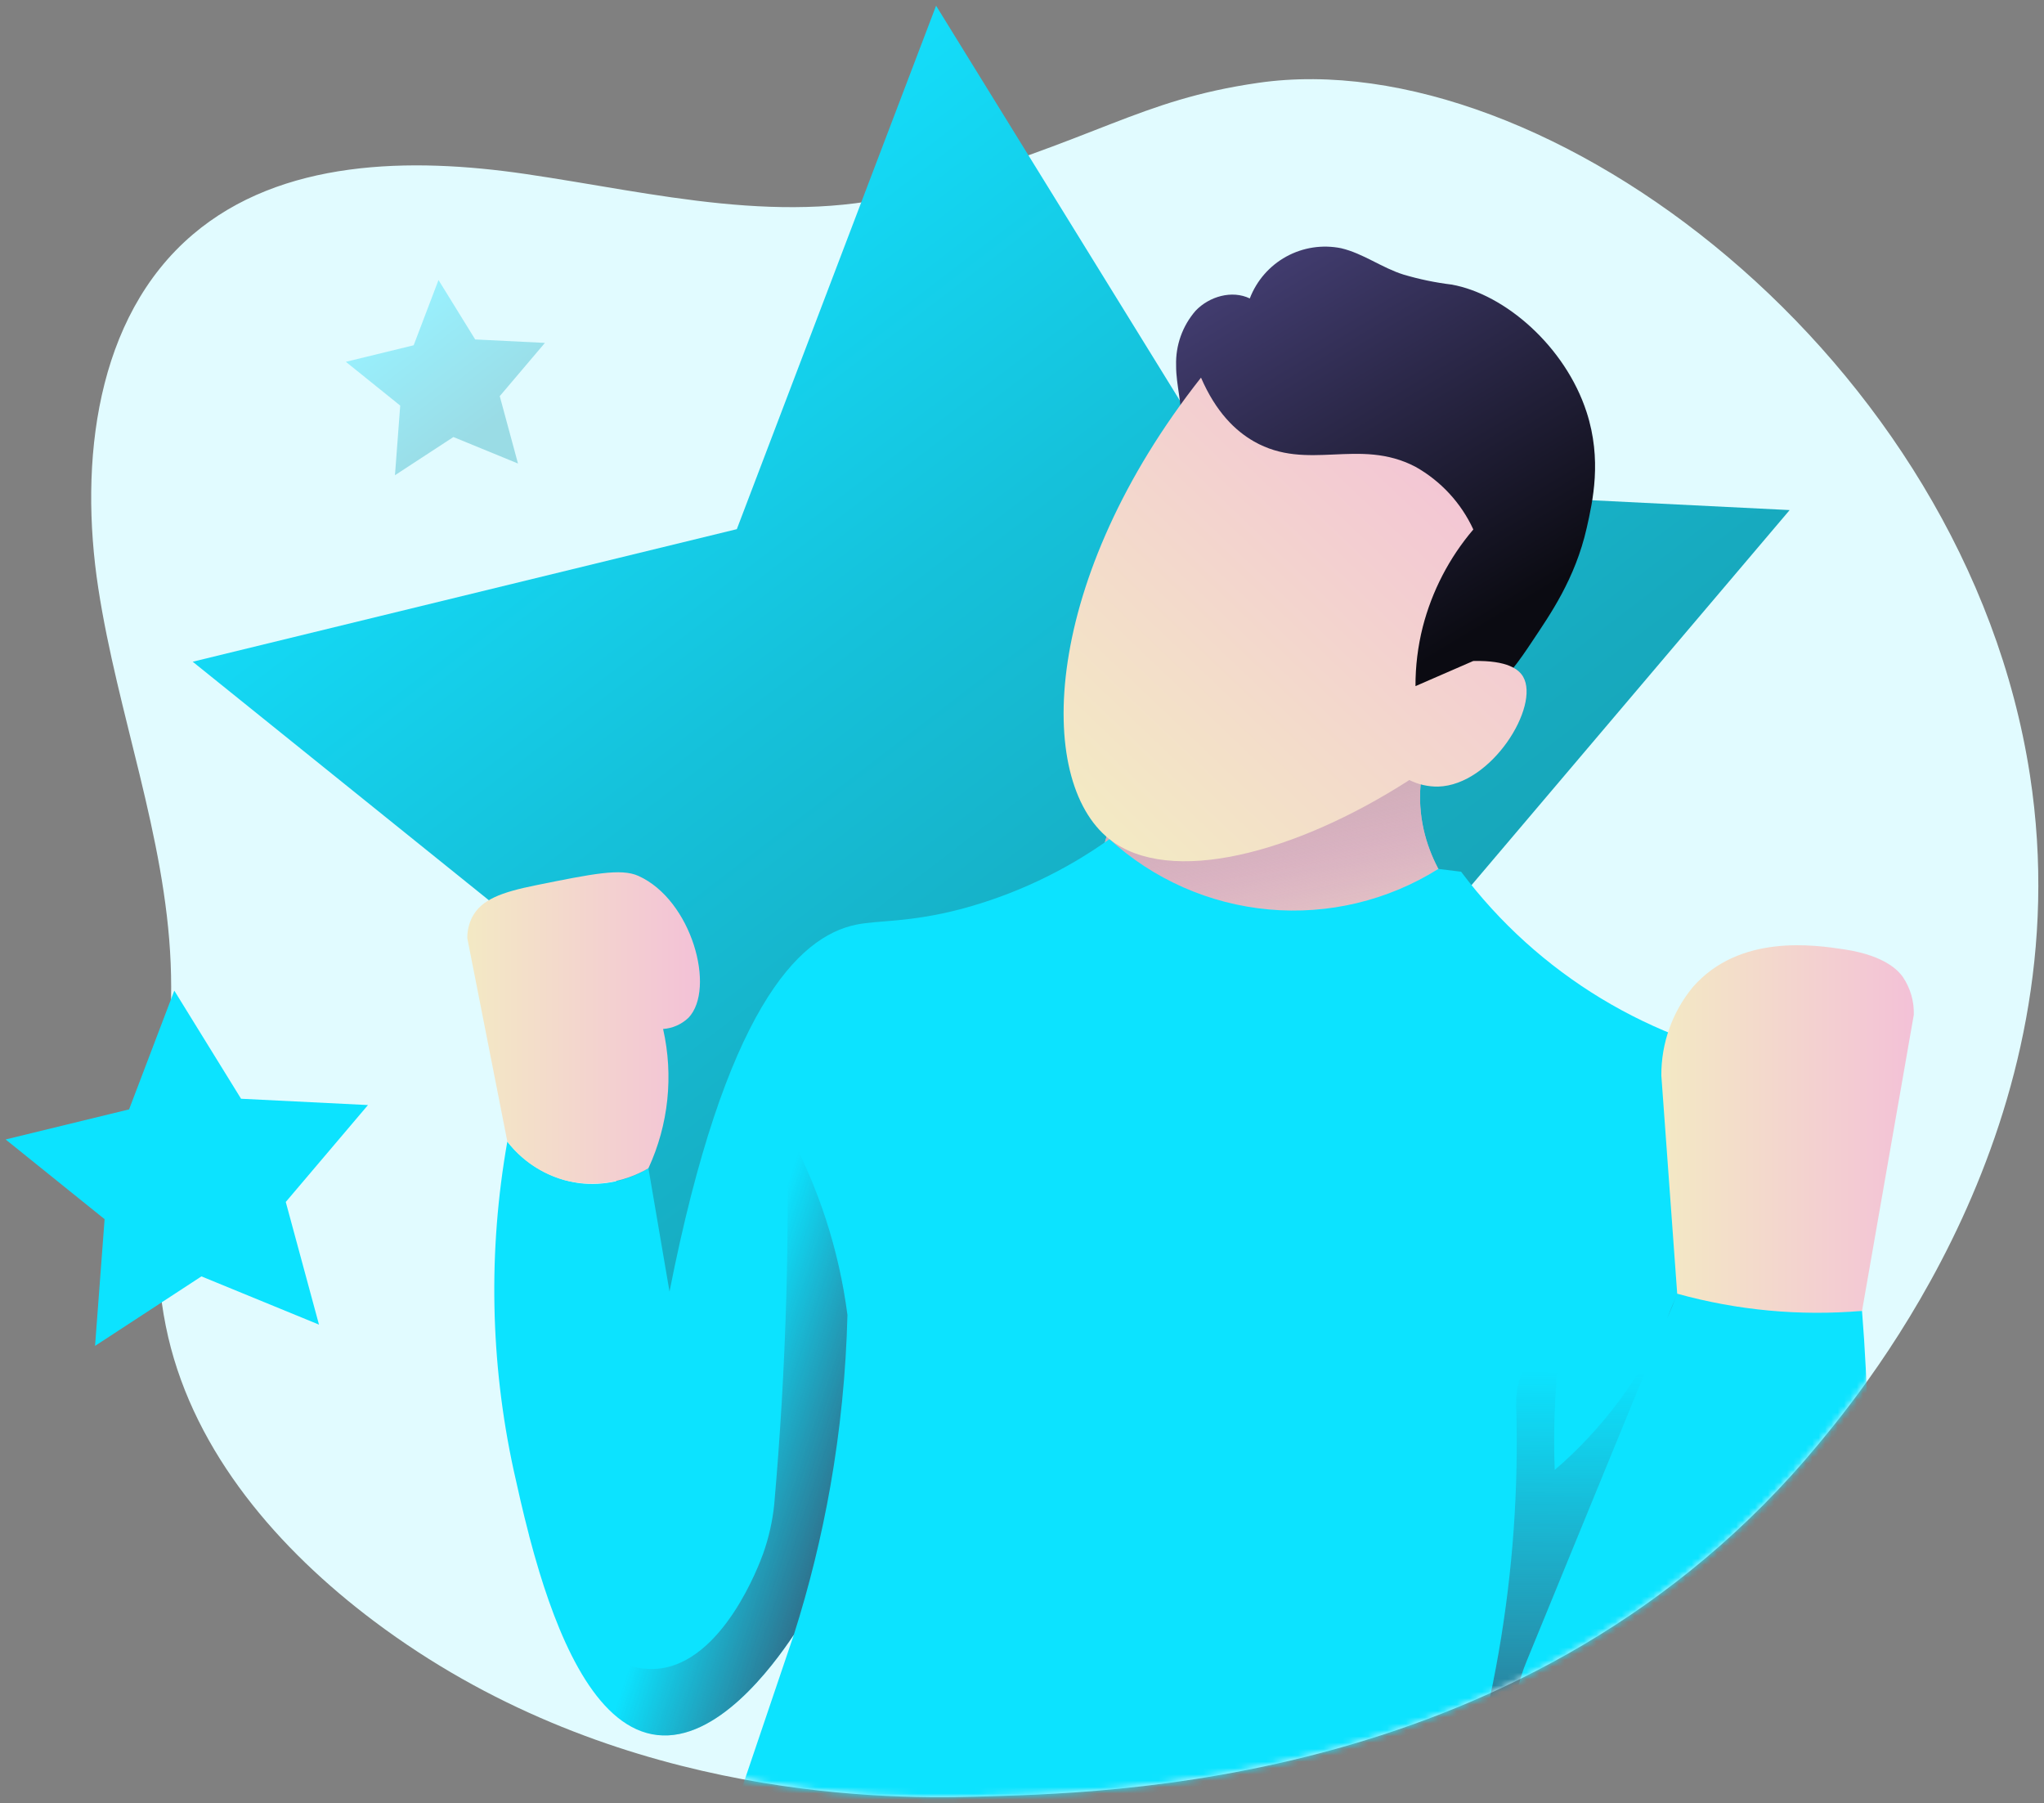 <svg xmlns="http://www.w3.org/2000/svg" width="322" height="284" viewBox="0 0 322 284" fill="none"><rect x="0" y="0" width="322" height="284" fill="#808080" stroke="none"/><path d="M319.783 122.076C309.671 56.367 243.512 6.504 198.216 13.049C179.167 15.801 173.158 21.952 144.393 30.074C123.85 35.875 103.286 30.408 82.774 27.405C64.636 24.749 44.293 25.072 30.341 36.963C15.057 49.989 12.439 72.798 15.482 92.648C18.525 112.498 26.058 131.655 26.886 151.72C27.699 171.411 22.02 191.446 26.502 210.638C30.778 228.95 43.907 244.086 58.942 255.381C95.331 282.717 137.247 283.506 153.742 283.004C173.099 282.415 241.377 282.027 286.474 227.472C293.828 218.576 328.228 176.961 319.783 122.076Z" fill="#E1FBFF"></path><path d="M147.466 0.901L193.815 75.969L281.93 80.346L224.858 147.624L247.924 232.779L166.303 199.29L92.444 247.542L99.072 159.567L30.357 104.233L116.075 83.351L147.466 0.901Z" fill="url(#paint0_linear_2442_1823)"></path><path opacity="0.35" d="M69.08 44.108L74.858 53.467L85.842 54.012L78.728 62.399L81.603 73.015L71.428 68.84L62.22 74.855L63.047 63.888L54.481 56.99L65.166 54.387L69.08 44.108Z" fill="url(#paint1_linear_2442_1823)"></path><path d="M27.458 156.039L37.975 173.072L57.968 174.065L45.018 189.33L50.252 208.652L31.732 201.053L14.974 212.001L16.478 192.04L0.887 179.485L20.336 174.747L27.458 156.039Z" fill="#0CE3FF"></path><mask id="mask0_2442_1823" style="mask-type:luminance" maskUnits="userSpaceOnUse" x="14" y="12" width="308" height="272"><path d="M319.783 122.076C309.671 56.367 243.512 6.504 198.216 13.049C179.167 15.801 173.158 21.952 144.393 30.074C123.85 35.875 103.286 30.408 82.774 27.405C64.636 24.749 44.293 25.072 30.341 36.963C15.057 49.989 12.439 72.798 15.482 92.648C18.525 112.498 26.058 131.655 26.886 151.72C27.699 171.411 22.02 191.446 26.502 210.638C30.778 228.95 43.907 244.086 58.942 255.381C95.331 282.717 137.247 283.506 153.742 283.004C173.099 282.415 241.377 282.027 286.474 227.472C293.828 218.576 328.228 176.961 319.783 122.076Z" fill="white"></path></mask><g mask="url(#mask0_2442_1823)"><path d="M185.278 57.553C185.183 54.4 186.279 51.327 188.348 48.946C190.502 46.689 194.074 45.657 196.885 47.011C197.959 44.204 199.993 41.868 202.626 40.419C205.259 38.971 208.321 38.503 211.267 39.099C214.741 39.912 217.701 42.191 221.107 43.254C223.584 43.988 226.118 44.514 228.683 44.826C237.084 46.331 246.583 54.571 249.944 64.912C252.387 72.426 250.91 78.961 249.965 83.144C248.138 91.226 244.141 96.861 241.4 100.991C239.39 104.021 237.269 107.061 234.391 109.284C227.92 114.281 218.681 114.215 210.989 111.446C203.491 108.75 196.995 103.827 192.373 97.337C187.75 90.847 185.22 83.1 185.123 75.133C185.224 72.412 185.51 69.701 185.977 67.019C186.35 63.821 185.253 60.754 185.278 57.553Z" fill="url(#paint2_linear_2442_1823)"></path><path d="M225.745 115.835C224.341 119.043 223.645 122.516 223.706 126.017C223.925 136.331 230.881 143.038 232.509 144.53C230.746 146.192 219.288 156.632 202.215 155.146C183.582 153.524 173.846 139.053 172.698 137.281C175.184 128.876 177.669 120.47 180.155 112.065L225.745 115.835Z" fill="url(#paint3_linear_2442_1823)"></path><path d="M225.745 115.835C224.341 119.043 223.645 122.516 223.706 126.017C223.925 136.331 230.881 143.038 232.509 144.53C230.746 146.192 219.288 156.632 202.215 155.146C183.582 153.524 173.846 139.053 172.698 137.281C175.184 128.876 177.669 120.47 180.155 112.065L225.745 115.835Z" fill="url(#paint4_linear_2442_1823)"></path><path d="M189.2 59.482C164.27 91.086 162.94 122.827 174.774 132.183C184.192 139.629 203.956 134.483 222.019 122.872C223.426 123.571 224.98 123.924 226.551 123.902C235.007 123.674 242.633 111.216 239.943 106.595C239.288 105.471 237.548 103.996 232.088 104.118C229.055 105.437 226.022 106.757 222.988 108.076C222.978 104.94 223.361 101.815 224.127 98.775C225.58 93.109 228.307 87.851 232.1 83.399C230.177 79.232 226.989 75.778 222.988 73.528C214.074 68.871 206.01 74.355 197.552 69.542C194.606 67.865 191.543 64.9 189.2 59.482Z" fill="url(#paint5_linear_2442_1823)"></path><path d="M270.151 297.95C268.601 298.427 266.992 298.68 265.371 298.7C265.201 298.71 264.991 298.71 264.751 298.71C264.571 298.71 264.381 298.7 264.181 298.7C263.931 298.69 263.661 298.67 263.401 298.65H263.371C261.604 298.497 259.858 298.162 258.161 297.65H111.461L125.061 257.49C121.571 262.72 112.891 274.35 103.541 273.3C94.421 272.28 88.641 259.64 84.981 247.66C84.391 245.72 83.851 243.79 83.361 241.93C83.361 241.91 83.351 241.88 83.351 241.86C82.331 237.97 81.541 234.39 80.921 231.6C77.219 214.569 76.879 196.98 79.921 179.82C82.718 183.4 86.8 185.749 91.301 186.37C95.078 186.812 98.895 185.986 102.151 184.02C103.251 190.5 104.357 196.976 105.471 203.45C114.211 159.13 125.661 147.54 134.871 145.65C138.451 144.92 143.181 145.35 151.481 143.17C159.84 140.931 167.728 137.209 174.771 132.18C181.708 138.518 190.532 142.409 199.89 143.256C209.249 144.103 218.628 141.86 226.591 136.87C227.791 137.02 228.981 137.17 230.171 137.31C242.282 153.447 260.16 164.281 280.071 167.55C277.921 180.3 275.774 193.053 273.631 205.81C280.191 206.04 286.757 206.266 293.331 206.49C297.271 255.47 288.501 292.32 270.151 297.95Z" fill="#0CE3FF"></path><path d="M79.925 179.824C77.822 169.14 75.718 158.457 73.615 147.774C73.606 146.617 73.874 145.476 74.398 144.445C75.838 141.696 78.973 140.546 84.385 139.451C93.34 137.639 97.817 136.733 100.563 137.967C108.998 141.757 112.793 155.738 108.469 160.306C107.382 161.349 105.963 161.978 104.46 162.082C106.13 169.449 105.318 177.162 102.15 184.019C98.164 186.364 93.412 187.04 88.93 185.9C85.35 184.902 82.19 182.77 79.925 179.824Z" fill="url(#paint6_linear_2442_1823)"></path><path d="M293.334 206.489L301.489 159.845C301.553 157.728 300.95 155.645 299.765 153.889C299.193 153.086 297.177 150.551 290.564 149.55C285.89 148.843 274.042 147.05 266.68 155.486C263.441 159.406 261.685 164.339 261.718 169.423C262.551 180.876 263.384 192.328 264.217 203.78C273.685 206.407 283.545 207.324 293.334 206.489Z" fill="url(#paint7_linear_2442_1823)"></path><path d="M133.501 207.13C133.276 216.177 132.377 225.196 130.811 234.11C129.416 242.022 127.495 249.833 125.061 257.49C121.571 262.72 112.891 274.35 103.541 273.3C94.421 272.28 88.641 259.64 84.981 247.66C88.771 257.51 96.751 263.43 103.541 262.86C113.871 261.99 119.661 246.3 120.231 244.69C121.122 242.179 121.706 239.57 121.971 236.92C122.881 226.56 123.551 215.63 123.871 204.17C124.121 195.06 124.154 186.283 123.971 177.84C128.937 186.927 132.169 196.86 133.501 207.13Z" fill="url(#paint8_linear_2442_1823)"></path><path d="M246.621 292.06C249.562 294.686 253.07 296.599 256.871 297.65H225.621C235.141 273.407 239.642 247.483 238.851 221.45C238.79 219.362 239.211 217.289 240.081 215.39C242.931 209.13 245.784 202.87 248.641 196.61C246.889 203.484 245.735 210.497 245.191 217.57C244.833 222.221 244.743 226.888 244.921 231.55C252.536 225 258.59 216.831 262.641 207.64C255.281 225.59 247.921 243.546 240.561 261.51C237.989 267.636 237.625 274.465 239.531 280.83C240.827 285.149 243.279 289.032 246.621 292.06Z" fill="url(#paint9_linear_2442_1823)"></path><path d="M264.221 203.78C263.771 204.99 263.241 206.28 262.641 207.64C263.161 206.35 263.691 205.07 264.221 203.78Z" fill="url(#paint10_linear_2442_1823)"></path></g><defs><linearGradient id="paint0_linear_2442_1823" x1="94.019" y1="42.224" x2="235.777" y2="227.425" gradientUnits="userSpaceOnUse"><stop stop-color="#14DDFA"></stop><stop offset="0.304" stop-color="#15C1DA"></stop><stop offset="0.613" stop-color="#17AABF"></stop><stop offset="0.795" stop-color="#17A2B5"></stop></linearGradient><linearGradient id="paint1_linear_2442_1823" x1="62.417" y1="49.26" x2="80.089" y2="72.347" gradientUnits="userSpaceOnUse"><stop stop-color="#14DDFA"></stop><stop offset="0.795" stop-color="#17A2B5"></stop></linearGradient><linearGradient id="paint2_linear_2442_1823" x1="194.098" y1="35.646" x2="232.627" y2="99.523" gradientUnits="userSpaceOnUse"><stop stop-color="#48427A"></stop><stop offset="1" stop-color="#0B0B12"></stop></linearGradient><linearGradient id="paint3_linear_2442_1823" x1="206.928" y1="161.026" x2="201.492" y2="135.737" gradientUnits="userSpaceOnUse"><stop stop-color="#F3E9C4"></stop><stop offset="1" stop-color="#F3C1D7"></stop></linearGradient><linearGradient id="paint4_linear_2442_1823" x1="198.933" y1="121.724" x2="206.915" y2="163.436" gradientUnits="userSpaceOnUse"><stop stop-color="#CCABB6"></stop><stop offset="1" stop-color="#CCABB6" stop-opacity="0"></stop></linearGradient><linearGradient id="paint5_linear_2442_1823" x1="174.521" y1="129.13" x2="234.554" y2="66.024" gradientUnits="userSpaceOnUse"><stop stop-color="#F3E9C4"></stop><stop offset="1" stop-color="#F3C1D7"></stop></linearGradient><linearGradient id="paint6_linear_2442_1823" x1="73.615" y1="161.934" x2="110.268" y2="161.934" gradientUnits="userSpaceOnUse"><stop stop-color="#F3E9C4"></stop><stop offset="1" stop-color="#F3C1D7"></stop></linearGradient><linearGradient id="paint7_linear_2442_1823" x1="261.718" y1="177.837" x2="301.489" y2="177.837" gradientUnits="userSpaceOnUse"><stop stop-color="#F3E9C4"></stop><stop offset="1" stop-color="#F3C1D7"></stop></linearGradient><linearGradient id="paint8_linear_2442_1823" x1="144.127" y1="235.657" x2="111.446" y2="224.93" gradientUnits="userSpaceOnUse"><stop stop-color="#3F3D58"></stop><stop offset="1" stop-color="#3F3D58" stop-opacity="0"></stop></linearGradient><linearGradient id="paint9_linear_2442_1823" x1="243.584" y1="307.125" x2="244.498" y2="216.021" gradientUnits="userSpaceOnUse"><stop stop-color="#3F3D58"></stop><stop offset="1" stop-color="#3F3D58" stop-opacity="0"></stop></linearGradient><linearGradient id="paint10_linear_2442_1823" x1="262.641" y1="205.71" x2="264.221" y2="205.71" gradientUnits="userSpaceOnUse"><stop stop-color="#3F3D58"></stop><stop offset="1" stop-color="#3F3D58" stop-opacity="0"></stop></linearGradient></defs></svg>